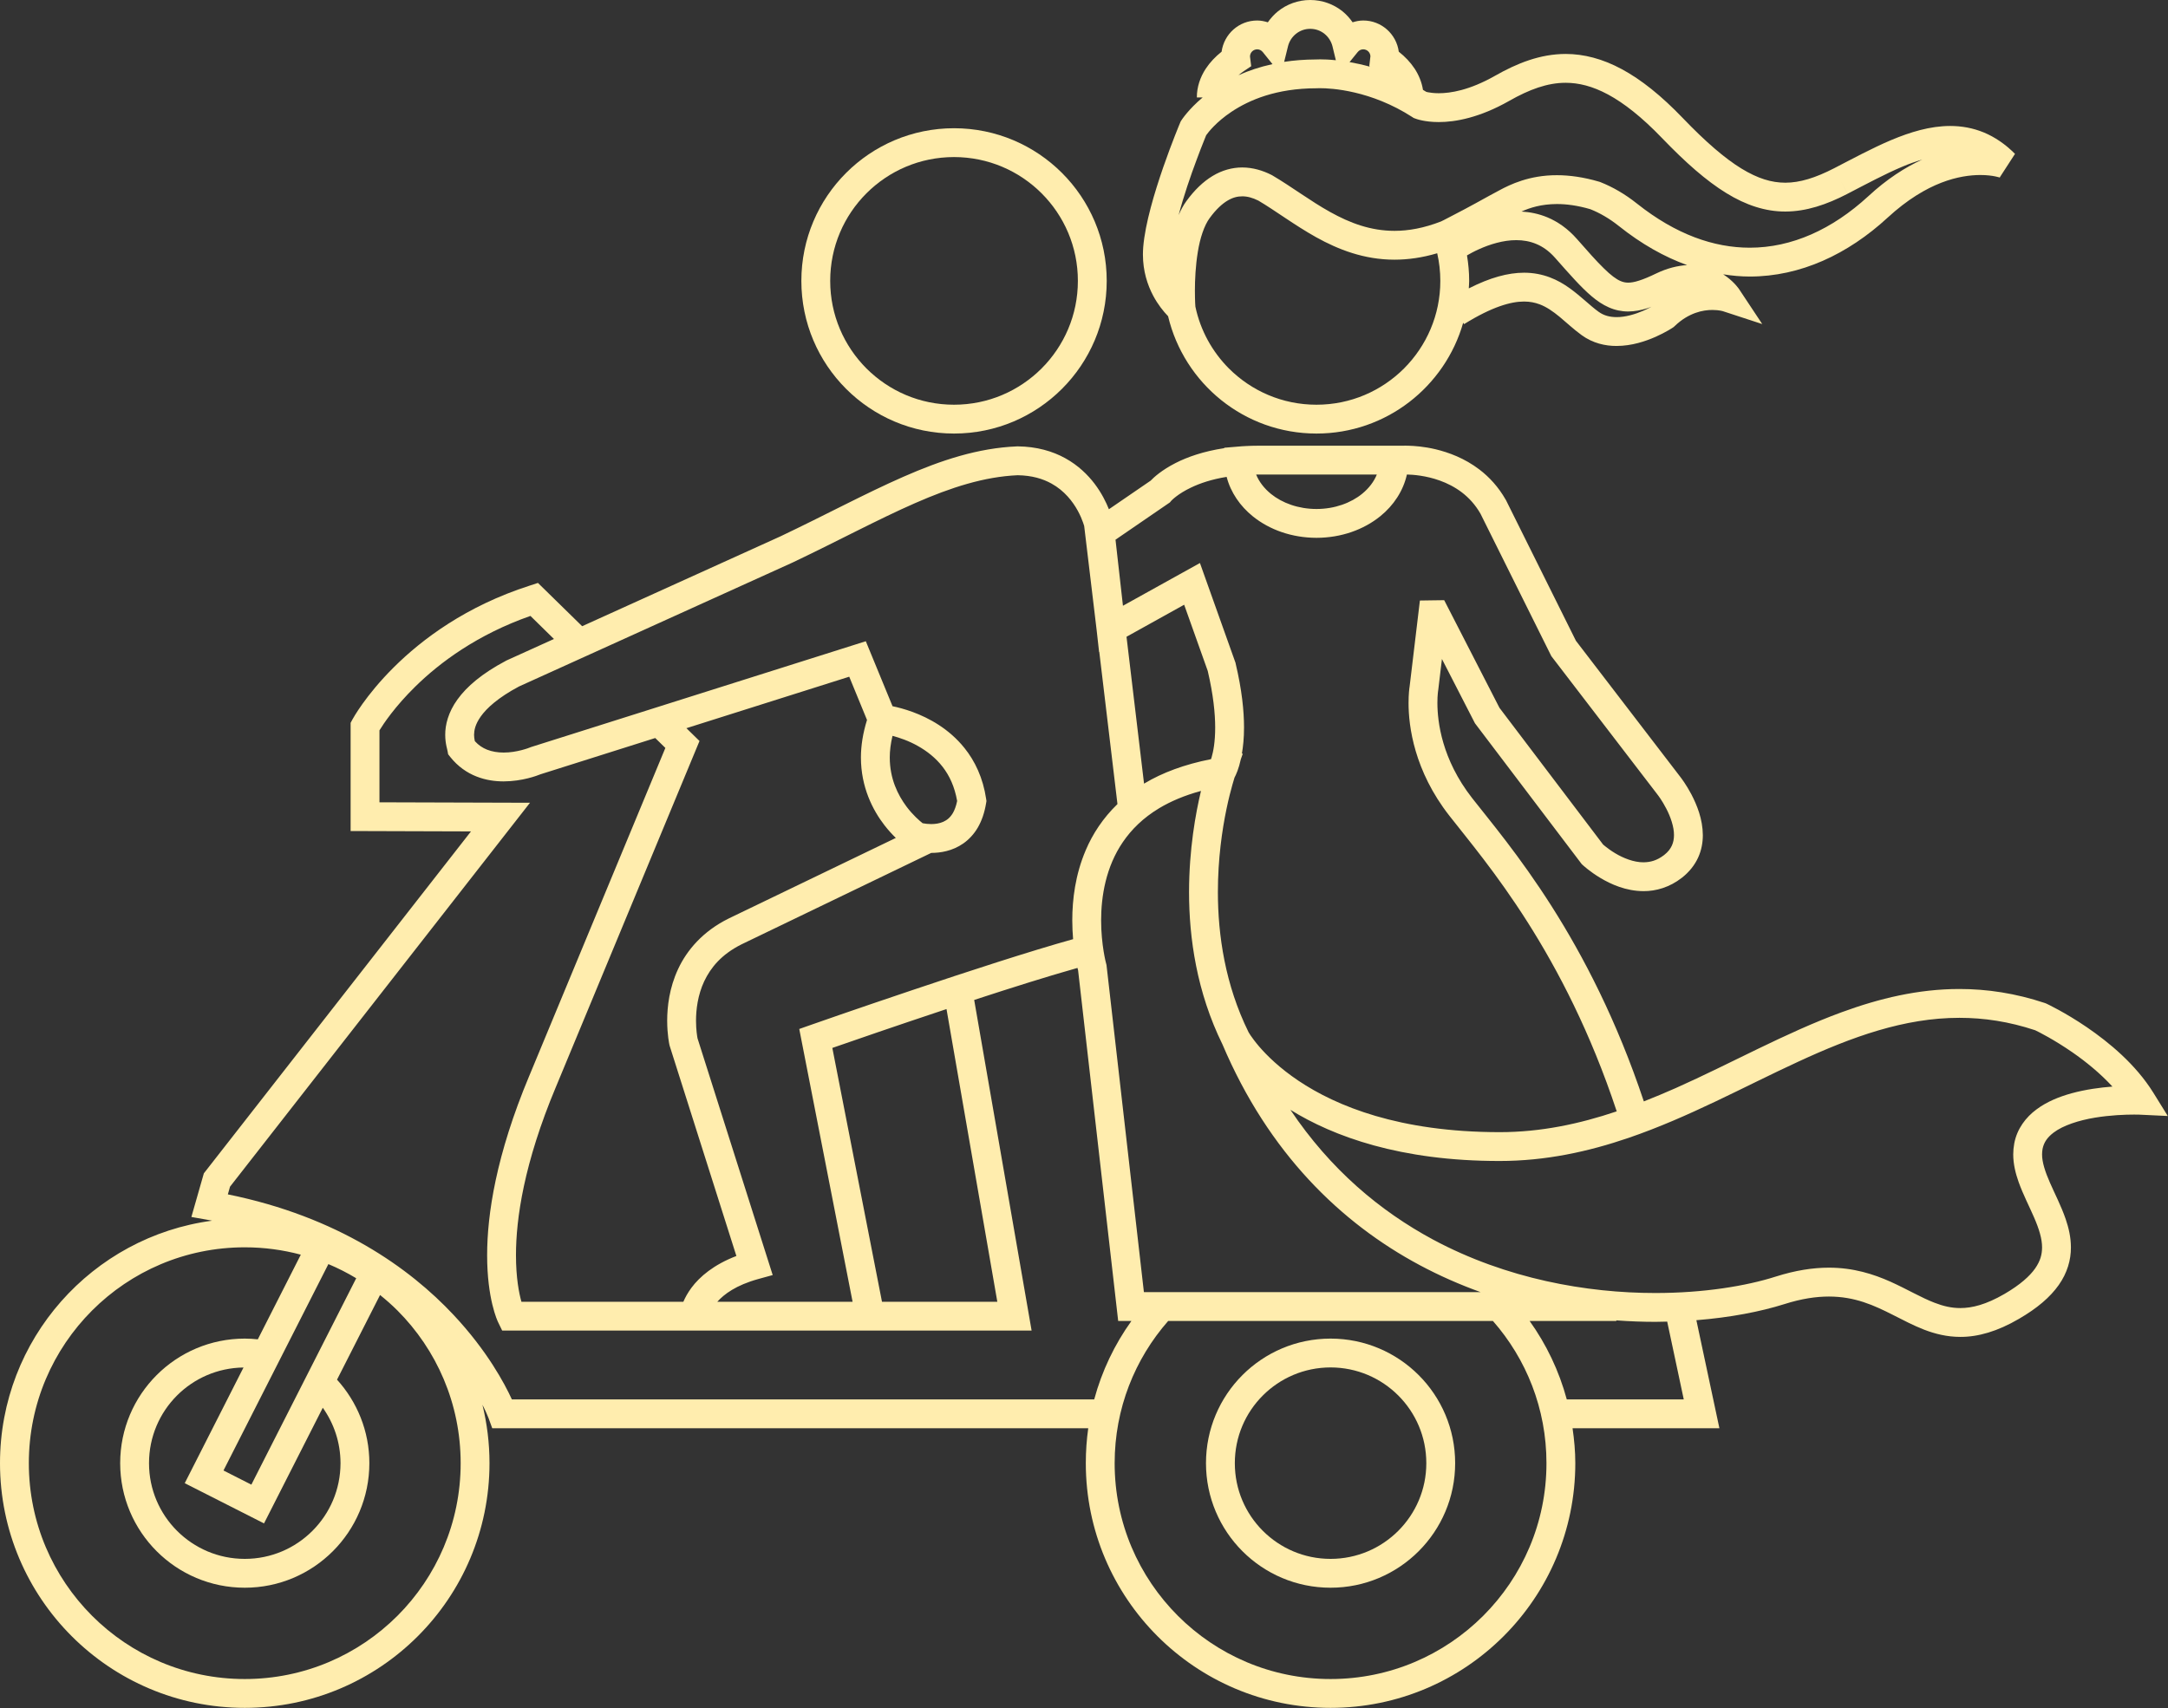 <?xml version="1.0" encoding="UTF-8" standalone="no"?><svg xmlns="http://www.w3.org/2000/svg" xmlns:xlink="http://www.w3.org/1999/xlink" fill="#000000" height="177.7" preserveAspectRatio="xMidYMid meet" version="1" viewBox="0.0 0.0 225.5 177.7" width="225.5" zoomAndPan="magnify"><rect x="0.0" y="0.0" width="225.5" height="177.7" fill="#333333" stroke="none"/><defs><clipPath id="a"><path d="M 0 46 L 225.469 46 L 225.469 177.68 L 0 177.68 Z M 0 46"/></clipPath></defs><g><g id="change1_1"><path d="M 145.438 159.262 C 143.629 161.066 141.148 162.18 138.395 162.18 C 135.641 162.18 133.16 161.066 131.352 159.262 C 129.547 157.453 128.438 154.977 128.438 152.223 C 128.438 149.469 129.547 146.984 131.352 145.18 C 133.16 143.375 135.641 142.266 138.395 142.262 C 141.148 142.266 143.629 143.375 145.438 145.18 C 147.242 146.984 148.355 149.465 148.355 152.223 C 148.355 154.977 147.242 157.453 145.438 159.262 Z M 138.395 139.262 C 131.234 139.266 125.438 145.062 125.438 152.223 C 125.438 159.375 131.234 165.18 138.395 165.18 C 145.555 165.18 151.355 159.375 151.355 152.223 C 151.355 145.062 145.555 139.266 138.395 139.262" fill="#ffedae"/></g><g id="change1_2"><path d="M 108.34 38.332 C 106.004 40.664 102.793 42.105 99.23 42.105 C 95.668 42.105 92.461 40.664 90.121 38.332 C 87.789 35.992 86.352 32.781 86.352 29.223 C 86.352 25.66 87.789 22.449 90.121 20.113 C 92.461 17.777 95.668 16.344 99.23 16.34 C 102.793 16.344 106.004 17.777 108.34 20.113 C 110.676 22.449 112.113 25.66 112.113 29.223 C 112.113 32.781 110.676 35.992 108.34 38.332 Z M 99.23 13.34 C 90.461 13.344 83.352 20.449 83.352 29.223 C 83.352 37.992 90.461 45.105 99.23 45.105 C 108.004 45.105 115.113 37.992 115.113 29.223 C 115.113 20.449 108.004 13.344 99.23 13.34" fill="#ffedae"/></g><g clip-path="url(#a)" id="change1_4"><path d="M 215.469 113.742 C 214.188 114.098 212.906 114.605 211.812 115.426 C 210.719 116.234 209.793 117.434 209.508 118.961 C 209.438 119.344 209.402 119.723 209.402 120.094 C 209.402 121.117 209.645 122.07 209.957 122.957 C 210.434 124.293 211.082 125.523 211.578 126.676 C 212.078 127.828 212.41 128.883 212.402 129.781 C 212.395 130.516 212.23 131.172 211.68 131.965 C 211.129 132.75 210.141 133.656 208.484 134.621 C 206.562 135.734 205.129 136.082 203.902 136.086 C 202.973 136.086 202.117 135.883 201.211 135.531 C 199.848 135.012 198.395 134.137 196.637 133.344 C 194.879 132.559 192.785 131.883 190.23 131.883 C 188.578 131.883 186.742 132.16 184.684 132.816 C 181.605 133.797 177.191 134.52 172.184 134.52 C 165.051 134.52 156.711 133.062 149.07 128.969 C 143.547 126 138.379 121.668 134.219 115.461 C 138.691 118.238 145.664 120.793 155.98 120.785 C 160.77 120.785 165.215 119.812 169.398 118.379 C 175.68 116.227 181.406 113.051 187.016 110.465 C 192.621 107.871 198.074 105.887 203.805 105.891 C 206.344 105.891 208.945 106.273 211.688 107.184 C 212.051 107.355 213.664 108.168 215.57 109.488 C 216.941 110.438 218.441 111.652 219.719 113.043 C 218.457 113.141 216.953 113.336 215.469 113.742 Z M 175.133 145.59 L 162.965 145.59 C 162.164 142.617 160.84 139.859 159.098 137.426 L 168.117 137.426 L 168.117 137.367 C 169.504 137.469 170.863 137.52 172.184 137.52 C 172.602 137.52 173.004 137.508 173.41 137.496 Z M 154.273 168.102 C 150.203 172.168 144.602 174.68 138.395 174.68 C 132.188 174.68 126.582 172.168 122.516 168.102 C 118.445 164.031 115.938 158.43 115.938 152.223 C 115.938 146.543 118.039 141.379 121.508 137.426 L 155.281 137.426 C 158.75 141.379 160.852 146.547 160.852 152.223 C 160.852 158.43 158.344 164.031 154.273 168.102 Z M 53.242 145.59 C 52.496 143.961 50.672 140.523 47.168 136.789 C 42.609 131.922 35.156 126.586 23.699 124.258 L 23.926 123.457 L 55.125 83.516 L 39.469 83.469 L 39.469 75.984 C 39.883 75.309 41.062 73.523 43.191 71.434 C 45.742 68.926 49.648 66.016 55.172 64.078 L 57.617 66.477 L 52.652 68.727 L 52.609 68.754 C 50.117 70.074 48.547 71.43 47.582 72.77 C 46.613 74.105 46.301 75.438 46.309 76.449 C 46.309 76.91 46.367 77.309 46.43 77.605 C 46.461 77.754 46.488 77.883 46.516 77.977 L 46.539 78.082 L 46.543 78.109 L 46.547 78.113 L 46.613 78.473 L 46.844 78.766 C 47.621 79.742 48.586 80.402 49.555 80.781 C 50.531 81.168 51.504 81.293 52.383 81.293 C 54.328 81.285 55.848 80.703 56.227 80.551 L 68.152 76.781 L 69.207 77.812 L 55.047 111.938 L 55.047 111.934 C 51.594 120.18 50.668 126.352 50.668 130.582 C 50.664 135.113 51.73 137.406 51.824 137.586 L 52.234 138.43 L 107.301 138.43 L 101.328 104.031 C 105.242 102.75 109.137 101.523 112.074 100.699 C 112.098 100.801 112.117 100.895 112.137 100.953 L 116.305 137.426 L 117.684 137.426 C 115.938 139.859 114.613 142.617 113.812 145.59 Z M 41.34 168.102 C 37.27 172.168 31.664 174.68 25.461 174.68 C 19.254 174.68 13.648 172.168 9.578 168.102 C 5.512 164.031 3 158.43 3 152.223 C 3 146.016 5.512 140.41 9.578 136.34 C 13.648 132.273 19.254 129.766 25.461 129.766 C 27.477 129.766 29.43 130.035 31.289 130.531 L 26.816 139.34 C 26.367 139.293 25.914 139.262 25.461 139.262 C 18.301 139.266 12.5 145.062 12.5 152.223 C 12.5 159.375 18.301 165.18 25.461 165.18 C 32.617 165.18 38.414 159.375 38.418 152.223 C 38.418 148.879 37.137 145.832 35.055 143.535 L 39.531 134.727 C 40.16 135.234 40.77 135.77 41.34 136.34 C 45.406 140.41 47.914 146.016 47.914 152.223 C 47.914 158.43 45.406 164.031 41.34 168.102 Z M 26.145 154.457 L 23.246 152.984 L 34.156 131.512 C 35.16 131.934 36.129 132.426 37.051 132.984 Z M 33.574 146.457 C 34.73 148.086 35.414 150.066 35.418 152.223 C 35.414 154.977 34.305 157.453 32.5 159.262 C 30.695 161.066 28.215 162.18 25.461 162.18 C 22.703 162.18 20.223 161.066 18.414 159.262 C 16.609 157.453 15.5 154.977 15.5 152.223 C 15.5 149.469 16.609 146.984 18.414 145.18 C 20.195 143.402 22.629 142.305 25.328 142.27 L 19.215 154.305 L 27.461 158.488 Z M 72.562 108.07 Z M 96.855 85.734 C 96.531 85.734 96.234 85.695 96.031 85.656 C 96.004 85.652 95.988 85.648 95.965 85.645 C 95.641 85.387 94.949 84.797 94.285 83.91 C 93.391 82.707 92.547 81.02 92.547 78.801 C 92.547 78.113 92.641 77.363 92.832 76.555 C 93.555 76.746 94.52 77.07 95.477 77.613 C 96.402 78.133 97.316 78.836 98.051 79.785 C 98.754 80.695 99.293 81.832 99.555 83.332 C 99.445 83.875 99.285 84.281 99.117 84.578 C 98.816 85.082 98.496 85.32 98.113 85.496 C 97.734 85.668 97.281 85.734 96.855 85.734 Z M 54.234 135.43 C 53.984 134.539 53.668 132.941 53.668 130.582 C 53.668 126.789 54.492 121.023 57.816 113.094 L 57.82 113.086 L 72.758 77.09 L 71.395 75.758 L 88.332 70.402 L 90.18 74.902 C 89.75 76.285 89.547 77.594 89.547 78.801 C 89.547 81.906 90.789 84.297 91.996 85.855 C 92.41 86.387 92.812 86.82 93.176 87.176 L 75.805 95.551 L 75.789 95.559 C 73.105 96.887 71.445 98.852 70.531 100.816 C 69.613 102.785 69.398 104.73 69.395 106.188 C 69.398 107.664 69.617 108.66 69.637 108.738 L 69.652 108.797 L 76.594 130.668 C 74.258 131.562 72.773 132.816 71.91 133.988 C 71.523 134.512 71.262 135.004 71.078 135.43 Z M 98.449 104.98 L 103.734 135.43 L 91.738 135.43 L 86.574 109.023 C 88.66 108.297 93.164 106.738 98.094 105.098 C 98.215 105.059 98.332 105.02 98.449 104.98 Z M 82.473 58.508 C 87.238 56.238 91.363 54.016 95.16 52.352 C 98.945 50.691 102.387 49.594 105.852 49.441 C 107.348 49.465 108.469 49.812 109.363 50.305 C 110.715 51.051 111.578 52.176 112.109 53.145 C 112.375 53.633 112.551 54.07 112.656 54.375 C 112.711 54.527 112.746 54.645 112.77 54.723 L 112.773 54.754 L 114.062 65.527 L 114.32 67.832 L 114.34 67.82 L 116.23 83.652 C 114.723 85.113 113.648 86.762 112.938 88.434 C 111.84 91 111.531 93.594 111.531 95.75 C 111.531 96.457 111.566 97.109 111.617 97.707 C 107.168 98.945 100.543 101.105 94.918 103 C 89.09 104.957 84.359 106.617 84.355 106.621 L 83.133 107.051 L 88.68 135.43 L 74.609 135.43 C 75.316 134.645 76.543 133.711 78.867 133.066 L 80.371 132.652 L 72.551 108.023 C 72.516 107.832 72.395 107.137 72.395 106.188 C 72.395 105.027 72.578 103.516 73.246 102.09 C 73.926 100.66 75.039 99.297 77.113 98.254 L 96.859 88.734 C 97.805 88.73 99.051 88.551 100.203 87.746 C 100.773 87.344 101.305 86.785 101.711 86.086 C 102.117 85.383 102.406 84.543 102.566 83.566 L 102.605 83.336 L 102.57 83.109 C 102.25 80.938 101.406 79.172 100.32 77.824 C 98.695 75.797 96.602 74.691 94.945 74.078 C 94.105 73.77 93.371 73.582 92.836 73.473 L 90.055 66.711 L 55.203 77.73 L 55.137 77.758 C 55.066 77.793 53.758 78.301 52.383 78.293 C 51.789 78.293 51.195 78.203 50.66 77.992 C 50.203 77.809 49.785 77.539 49.395 77.113 C 49.387 77.082 49.379 77.055 49.371 77.016 C 49.34 76.852 49.309 76.664 49.309 76.449 C 49.32 75.98 49.41 75.379 50.02 74.52 C 50.625 73.676 51.797 72.582 53.984 71.418 L 82.465 58.512 Z M 125.621 69.801 C 126.203 72.285 126.395 74.227 126.395 75.691 C 126.395 77.203 126.195 78.203 126.02 78.801 C 126 78.871 125.98 78.922 125.961 78.98 C 123.207 79.523 120.902 80.383 119.035 81.504 C 119.023 81.512 119.012 81.523 118.996 81.531 L 117.172 66.246 L 123.168 62.914 Z M 118.98 134.426 L 115.09 100.391 L 115.059 100.273 C 115.043 100.227 114.531 98.305 114.531 95.75 C 114.531 93.246 115.023 90.188 116.797 87.598 C 117.688 86.297 118.895 85.09 120.578 84.078 C 121.766 83.367 123.195 82.754 124.918 82.285 C 124.363 84.602 123.68 88.348 123.676 92.805 C 123.676 97.602 124.48 103.219 127.156 108.664 C 131.949 119.961 139.477 127.238 147.656 131.613 C 149.738 132.73 151.863 133.656 153.996 134.426 Z M 121.688 52.266 L 121.812 52.113 C 121.875 52.047 122.504 51.379 123.902 50.715 C 124.797 50.289 126.004 49.867 127.586 49.613 C 128.008 51.242 129.004 52.668 130.316 53.723 C 132.062 55.129 134.391 55.949 136.934 55.953 C 139.492 55.949 141.84 55.113 143.59 53.688 C 144.949 52.582 145.953 51.078 146.336 49.367 C 146.965 49.379 148.316 49.477 149.746 49.992 C 150.527 50.27 151.324 50.672 152.055 51.227 C 152.781 51.785 153.445 52.496 153.988 53.441 L 161.359 68.262 L 172.395 82.656 L 172.402 82.668 C 172.426 82.691 172.887 83.289 173.312 84.121 C 173.75 84.953 174.125 86.02 174.117 86.883 C 174.113 87.289 174.047 87.645 173.895 87.973 C 173.742 88.305 173.512 88.625 173.086 88.957 C 172.336 89.531 171.664 89.703 170.945 89.711 C 169.938 89.719 168.828 89.27 167.996 88.766 C 167.578 88.516 167.234 88.262 167 88.074 C 166.887 87.988 166.805 87.918 166.746 87.867 L 155.965 73.641 L 150.215 62.441 L 148.996 62.457 L 147.688 62.477 L 146.621 71.402 C 146.59 71.59 146.508 72.184 146.508 73.133 C 146.504 75.559 147.094 80.191 150.754 84.867 C 152.625 87.266 155.633 90.812 158.895 95.949 C 162.055 100.93 165.434 107.391 168.16 115.621 C 164.277 116.93 160.266 117.785 155.98 117.785 C 145.523 117.781 138.992 115.07 135.059 112.438 C 133.09 111.117 131.77 109.812 130.949 108.855 C 130.539 108.375 130.258 107.98 130.078 107.723 C 129.992 107.59 129.934 107.492 129.895 107.434 L 129.871 107.395 C 127.434 102.457 126.676 97.285 126.676 92.805 C 126.676 89.352 127.121 86.32 127.57 84.168 C 127.793 83.09 128.02 82.23 128.184 81.648 C 128.266 81.355 128.332 81.133 128.379 80.984 L 128.406 80.895 C 128.574 80.582 128.848 79.969 129.062 78.988 L 129.27 78.398 L 129.172 78.41 C 129.301 77.668 129.395 76.781 129.395 75.691 C 129.395 73.957 129.172 71.766 128.527 69.047 L 128.512 68.965 L 124.809 58.574 L 116.801 63.02 L 116.027 56.148 Z M 143.207 49.371 C 142.91 50.102 142.402 50.777 141.691 51.363 C 140.523 52.32 138.828 52.953 136.934 52.953 C 135.047 52.953 133.367 52.332 132.199 51.387 C 131.48 50.801 130.957 50.113 130.656 49.371 C 130.703 49.371 130.746 49.371 130.797 49.371 Z M 217.062 106.871 C 214.766 105.305 212.914 104.445 212.863 104.418 L 212.707 104.355 C 209.641 103.332 206.672 102.891 203.805 102.891 C 199.52 102.891 195.469 103.875 191.555 105.309 C 185.684 107.465 180.082 110.625 174.289 113.203 C 173.191 113.691 172.09 114.148 170.98 114.586 C 168.168 106.145 164.684 99.473 161.426 94.34 C 158.062 89.039 154.926 85.34 153.113 83.02 C 149.969 78.988 149.512 75.105 149.508 73.133 C 149.508 72.695 149.527 72.355 149.551 72.137 C 149.562 72.023 149.57 71.945 149.578 71.898 L 149.586 71.848 L 149.594 71.801 L 149.98 68.559 L 153.414 75.246 L 164.52 89.898 L 164.609 89.98 C 164.664 90.027 165.348 90.672 166.457 91.336 C 167.562 91.996 169.109 92.703 170.945 92.711 C 172.234 92.719 173.66 92.316 174.926 91.328 C 175.699 90.727 176.27 90 176.625 89.223 C 176.98 88.449 177.117 87.641 177.117 86.883 C 177.105 85.199 176.492 83.734 175.926 82.641 C 175.379 81.609 174.855 80.93 174.77 80.82 L 163.918 66.668 L 156.633 52.016 L 156.609 51.98 C 155.855 50.656 154.898 49.625 153.879 48.848 C 152.344 47.676 150.688 47.066 149.297 46.734 C 148.113 46.457 147.137 46.391 146.508 46.371 L 146.465 46.371 C 146.363 46.367 146.254 46.363 146.18 46.363 C 146.012 46.363 145.91 46.367 145.852 46.371 L 130.797 46.371 C 130.395 46.371 130.02 46.383 129.652 46.402 C 129.34 46.414 129.035 46.438 128.738 46.465 C 128.738 46.465 128.734 46.465 128.734 46.465 L 127.34 46.582 L 127.34 46.625 C 125.18 46.949 123.496 47.547 122.273 48.172 C 120.832 48.906 120.016 49.656 119.684 50.004 L 115.34 52.98 C 115.059 52.27 114.598 51.316 113.855 50.332 C 113.137 49.387 112.145 48.414 110.816 47.68 C 109.488 46.941 107.824 46.457 105.852 46.438 L 105.812 46.438 L 105.77 46.441 C 101.734 46.609 97.914 47.867 93.957 49.605 C 89.992 51.344 85.871 53.57 81.184 55.797 L 60.551 65.148 L 55.953 60.645 L 55.094 60.926 C 48.492 63.047 43.895 66.5 40.949 69.434 C 38.004 72.363 36.703 74.77 36.648 74.867 L 36.469 75.203 L 36.469 86.457 L 48.988 86.496 L 21.203 122.07 L 19.906 126.609 L 21.551 126.898 C 21.723 126.93 21.887 126.965 22.059 126.996 C 9.605 128.656 0.004 139.312 0 152.223 C 0.004 166.281 11.398 177.68 25.461 177.68 C 39.52 177.68 50.914 166.281 50.914 152.223 C 50.914 150.125 50.656 148.098 50.18 146.148 C 50.34 146.457 50.469 146.73 50.566 146.945 C 50.664 147.172 50.738 147.344 50.781 147.453 L 50.832 147.574 L 50.84 147.602 L 51.199 148.59 L 113.191 148.59 C 113.023 149.777 112.938 150.988 112.938 152.223 C 112.938 166.281 124.336 177.68 138.395 177.68 C 152.453 177.68 163.852 166.281 163.852 152.223 C 163.852 150.984 163.738 149.777 163.566 148.59 L 178.84 148.59 L 176.445 137.348 C 179.98 137.066 183.105 136.461 185.594 135.676 C 187.398 135.102 188.914 134.887 190.23 134.887 C 192.938 134.891 194.895 135.785 196.941 136.824 C 197.965 137.34 198.992 137.891 200.129 138.332 C 201.262 138.77 202.516 139.086 203.902 139.086 C 205.738 139.09 207.746 138.523 209.992 137.211 C 211.898 136.105 213.242 134.953 214.133 133.691 C 215.023 132.438 215.41 131.066 215.402 129.781 C 215.402 128.723 215.168 127.734 214.855 126.82 C 214.379 125.445 213.727 124.199 213.227 123.055 C 212.723 121.914 212.395 120.898 212.402 120.094 C 212.402 119.898 212.422 119.707 212.453 119.523 C 212.594 118.84 212.945 118.332 213.605 117.828 C 214.59 117.078 216.25 116.551 217.879 116.281 C 219.508 116.008 221.09 115.957 221.949 115.957 C 222.172 115.957 222.348 115.957 222.465 115.961 L 222.594 115.969 L 222.629 115.969 L 225.477 116.105 L 223.973 113.68 C 222.125 110.711 219.359 108.445 217.062 106.871" fill="#ffedae"/></g><g id="change1_3"><path d="M 185.691 22.008 C 187.867 22.004 189.965 21.301 192.172 20.16 L 191.48 18.824 L 192.172 20.156 C 194.137 19.141 196.055 18.105 197.863 17.344 C 198.574 17.039 199.262 16.801 199.934 16.602 C 198.18 17.402 196.27 18.613 194.312 20.43 C 190.574 23.863 186.379 25.77 181.992 25.77 C 178.27 25.766 174.328 24.406 170.27 21.184 C 169.016 20.184 167.734 19.449 166.457 18.945 L 166.395 18.922 L 166.328 18.902 C 164.695 18.422 163.23 18.227 161.938 18.227 C 159.07 18.219 157.055 19.207 155.973 19.789 C 155.367 20.109 154.414 20.633 153.469 21.156 C 152.766 21.547 151.848 22.027 151.109 22.41 C 150.738 22.602 150.414 22.77 150.184 22.891 C 150.066 22.949 149.973 22.996 149.906 23.027 L 149.895 23.035 C 148.09 23.738 146.496 24.016 145.047 24.016 C 142.559 24.016 140.414 23.203 138.352 22.055 C 136.289 20.91 134.363 19.438 132.359 18.258 L 132.32 18.234 L 132.277 18.211 C 131.344 17.734 130.309 17.426 129.207 17.422 C 128.176 17.422 127.109 17.711 126.129 18.305 C 125.145 18.898 124.238 19.77 123.395 20.93 C 123.066 21.379 122.816 21.867 122.594 22.371 C 123.121 20.371 123.855 18.246 124.461 16.633 C 124.762 15.82 125.023 15.141 125.219 14.664 C 125.312 14.426 125.391 14.238 125.441 14.109 C 125.449 14.086 125.453 14.074 125.465 14.059 C 125.68 13.754 126.508 12.684 128.09 11.629 C 129.926 10.406 132.742 9.188 136.934 9.184 L 136.984 9.184 L 137.031 9.18 L 137.035 9.18 C 137.062 9.18 137.156 9.176 137.316 9.176 C 138.449 9.172 142.594 9.395 146.906 12.184 L 147.027 12.266 L 147.156 12.316 C 147.309 12.379 148.176 12.699 149.645 12.699 C 151.367 12.703 153.898 12.246 156.977 10.496 C 159.062 9.309 160.945 8.613 162.848 8.613 C 164.203 8.617 165.625 8.953 167.273 9.84 C 168.914 10.727 170.77 12.176 172.867 14.359 C 175.34 16.93 177.48 18.809 179.547 20.082 C 181.605 21.352 183.637 22.012 185.691 22.008 Z M 172.27 28.449 C 171.559 28.793 170.965 29.043 170.48 29.195 C 169.996 29.352 169.633 29.406 169.348 29.406 C 169.059 29.402 168.828 29.355 168.547 29.234 C 168.117 29.051 167.551 28.641 166.809 27.906 C 166.062 27.18 165.152 26.152 164.004 24.844 C 163.086 23.801 162.035 23.066 160.953 22.613 C 160.055 22.238 159.137 22.059 158.254 22.008 C 159.148 21.605 160.316 21.234 161.938 21.227 C 162.918 21.227 164.066 21.371 165.41 21.762 C 166.391 22.152 167.387 22.723 168.398 23.527 C 170.73 25.387 173.105 26.723 175.484 27.582 C 174.496 27.637 173.418 27.898 172.27 28.449 Z M 168.145 32.992 C 167.438 32.988 166.828 32.836 166.277 32.438 C 165.406 31.816 164.484 30.863 163.277 29.992 C 162.676 29.559 161.988 29.148 161.195 28.852 C 160.402 28.555 159.508 28.371 158.52 28.371 C 156.855 28.375 154.988 28.875 152.773 30.004 C 152.785 29.742 152.812 29.484 152.812 29.223 C 152.812 28.316 152.73 27.434 152.586 26.57 C 152.902 26.387 153.328 26.152 153.836 25.926 C 154.922 25.434 156.352 24.977 157.715 24.984 C 158.434 24.984 159.129 25.102 159.797 25.383 C 160.461 25.66 161.109 26.102 161.746 26.82 C 163.297 28.574 164.434 29.879 165.562 30.832 C 166.129 31.309 166.699 31.699 167.336 31.977 C 167.965 32.258 168.656 32.406 169.348 32.406 C 170.031 32.406 170.703 32.27 171.391 32.055 C 171.516 32.016 171.648 31.957 171.773 31.91 C 171.543 32.035 171.258 32.184 170.914 32.332 C 170.109 32.684 169.062 33 168.145 32.992 Z M 146.039 38.332 C 143.703 40.664 140.492 42.105 136.93 42.105 C 133.367 42.105 130.156 40.664 127.82 38.332 C 126.094 36.598 124.859 34.383 124.336 31.902 C 124.328 31.82 124.32 31.699 124.312 31.531 C 124.301 31.223 124.285 30.777 124.285 30.246 C 124.285 29.133 124.352 27.629 124.59 26.203 C 124.816 24.773 125.262 23.438 125.816 22.695 C 126.484 21.777 127.117 21.207 127.672 20.875 C 128.23 20.543 128.711 20.426 129.207 20.426 C 129.723 20.422 130.277 20.566 130.887 20.871 C 132.652 21.91 134.609 23.402 136.895 24.68 C 139.191 25.957 141.879 27.016 145.047 27.016 C 146.445 27.016 147.93 26.809 149.488 26.348 C 149.699 27.27 149.812 28.23 149.812 29.223 C 149.812 32.781 148.371 35.992 146.039 38.332 Z M 130.141 6.887 L 130.027 5.977 L 130.016 5.867 C 130.023 5.461 130.355 5.133 130.766 5.133 C 130.992 5.133 131.188 5.23 131.344 5.414 L 132.355 6.672 C 131.023 6.961 129.852 7.359 128.816 7.824 C 128.988 7.68 129.172 7.539 129.379 7.398 Z M 134.801 3.516 C 135.211 3.191 135.715 3 136.277 3 C 136.848 3 137.352 3.191 137.762 3.516 C 138.168 3.844 138.469 4.305 138.598 4.828 L 138.945 6.266 C 138.238 6.191 137.684 6.176 137.316 6.176 C 137.027 6.176 136.859 6.184 136.828 6.188 C 135.664 6.191 134.578 6.281 133.57 6.434 L 133.965 4.828 C 134.09 4.305 134.391 3.844 134.801 3.516 Z M 142.543 5.867 L 142.527 5.977 L 142.422 6.887 L 142.512 6.945 C 141.738 6.73 141.02 6.574 140.371 6.461 L 141.219 5.414 C 141.371 5.23 141.566 5.133 141.797 5.133 C 142.203 5.133 142.535 5.461 142.543 5.867 Z M 175.031 12.281 C 172.781 9.938 170.707 8.285 168.695 7.199 C 166.688 6.113 164.73 5.613 162.848 5.613 C 160.195 5.617 157.797 6.578 155.492 7.891 C 152.824 9.402 150.855 9.699 149.645 9.699 C 149.133 9.699 148.754 9.641 148.523 9.598 C 148.445 9.578 148.391 9.566 148.348 9.555 C 148.234 9.48 148.121 9.414 148.008 9.348 C 147.883 8.555 147.574 7.809 147.145 7.148 C 146.703 6.48 146.145 5.895 145.492 5.379 C 145.246 3.547 143.691 2.133 141.797 2.133 C 141.402 2.133 141.039 2.211 140.688 2.32 C 140.391 1.891 140.039 1.504 139.637 1.176 C 138.719 0.441 137.547 0 136.277 0 C 135.016 0 133.84 0.441 132.926 1.176 C 132.52 1.504 132.172 1.891 131.871 2.32 C 131.52 2.211 131.152 2.133 130.766 2.133 C 128.863 2.133 127.312 3.547 127.062 5.379 C 126.414 5.895 125.855 6.48 125.414 7.148 C 124.84 8.023 124.484 9.055 124.488 10.137 L 125.094 10.137 C 123.621 11.375 122.93 12.441 122.863 12.543 L 122.801 12.645 L 122.754 12.758 C 122.746 12.773 121.895 14.801 120.988 17.41 C 120.539 18.715 120.07 20.168 119.691 21.598 C 119.312 23.031 119.016 24.438 118.91 25.703 C 118.891 25.969 118.879 26.227 118.879 26.484 C 118.879 28.199 119.352 29.645 119.949 30.77 C 120.438 31.688 121.008 32.391 121.496 32.898 C 123.156 39.895 129.43 45.105 136.93 45.105 C 144.188 45.105 150.297 40.227 152.191 33.574 L 152.281 33.723 C 155.188 31.914 157.168 31.367 158.52 31.371 C 159.145 31.371 159.656 31.48 160.141 31.66 C 160.859 31.93 161.52 32.387 162.227 32.969 C 162.926 33.547 163.648 34.238 164.52 34.871 C 165.664 35.703 166.973 36 168.145 35.992 C 169.738 35.988 171.152 35.504 172.203 35.043 C 173.246 34.578 173.926 34.129 173.977 34.094 L 174.086 34.02 L 174.18 33.934 C 174.934 33.207 175.664 32.805 176.336 32.559 C 177.004 32.316 177.617 32.246 178.113 32.246 C 178.48 32.246 178.773 32.285 178.969 32.32 C 179.062 32.34 179.137 32.355 179.176 32.367 L 179.203 32.375 L 183.297 33.715 L 180.91 30.117 C 180.848 30.02 180.438 29.422 179.613 28.801 C 179.496 28.715 179.367 28.629 179.234 28.539 C 180.156 28.684 181.078 28.77 181.992 28.77 C 187.273 28.77 192.203 26.453 196.344 22.637 C 200.461 18.855 203.898 18.219 205.969 18.207 C 206.66 18.207 207.195 18.281 207.547 18.355 C 207.723 18.391 207.848 18.426 207.926 18.445 L 207.996 18.473 L 208.008 18.473 L 208.027 18.414 L 209.586 16.008 C 208.578 14.992 207.488 14.258 206.344 13.781 C 205.199 13.309 204.016 13.105 202.848 13.105 C 200.742 13.109 198.699 13.738 196.695 14.578 C 194.695 15.426 192.727 16.496 190.797 17.492 C 188.812 18.516 187.195 19.008 185.691 19.008 C 184.27 19.004 182.852 18.586 181.117 17.527 C 179.395 16.469 177.402 14.754 175.031 12.281" fill="#ffedae"/></g></g></svg>
